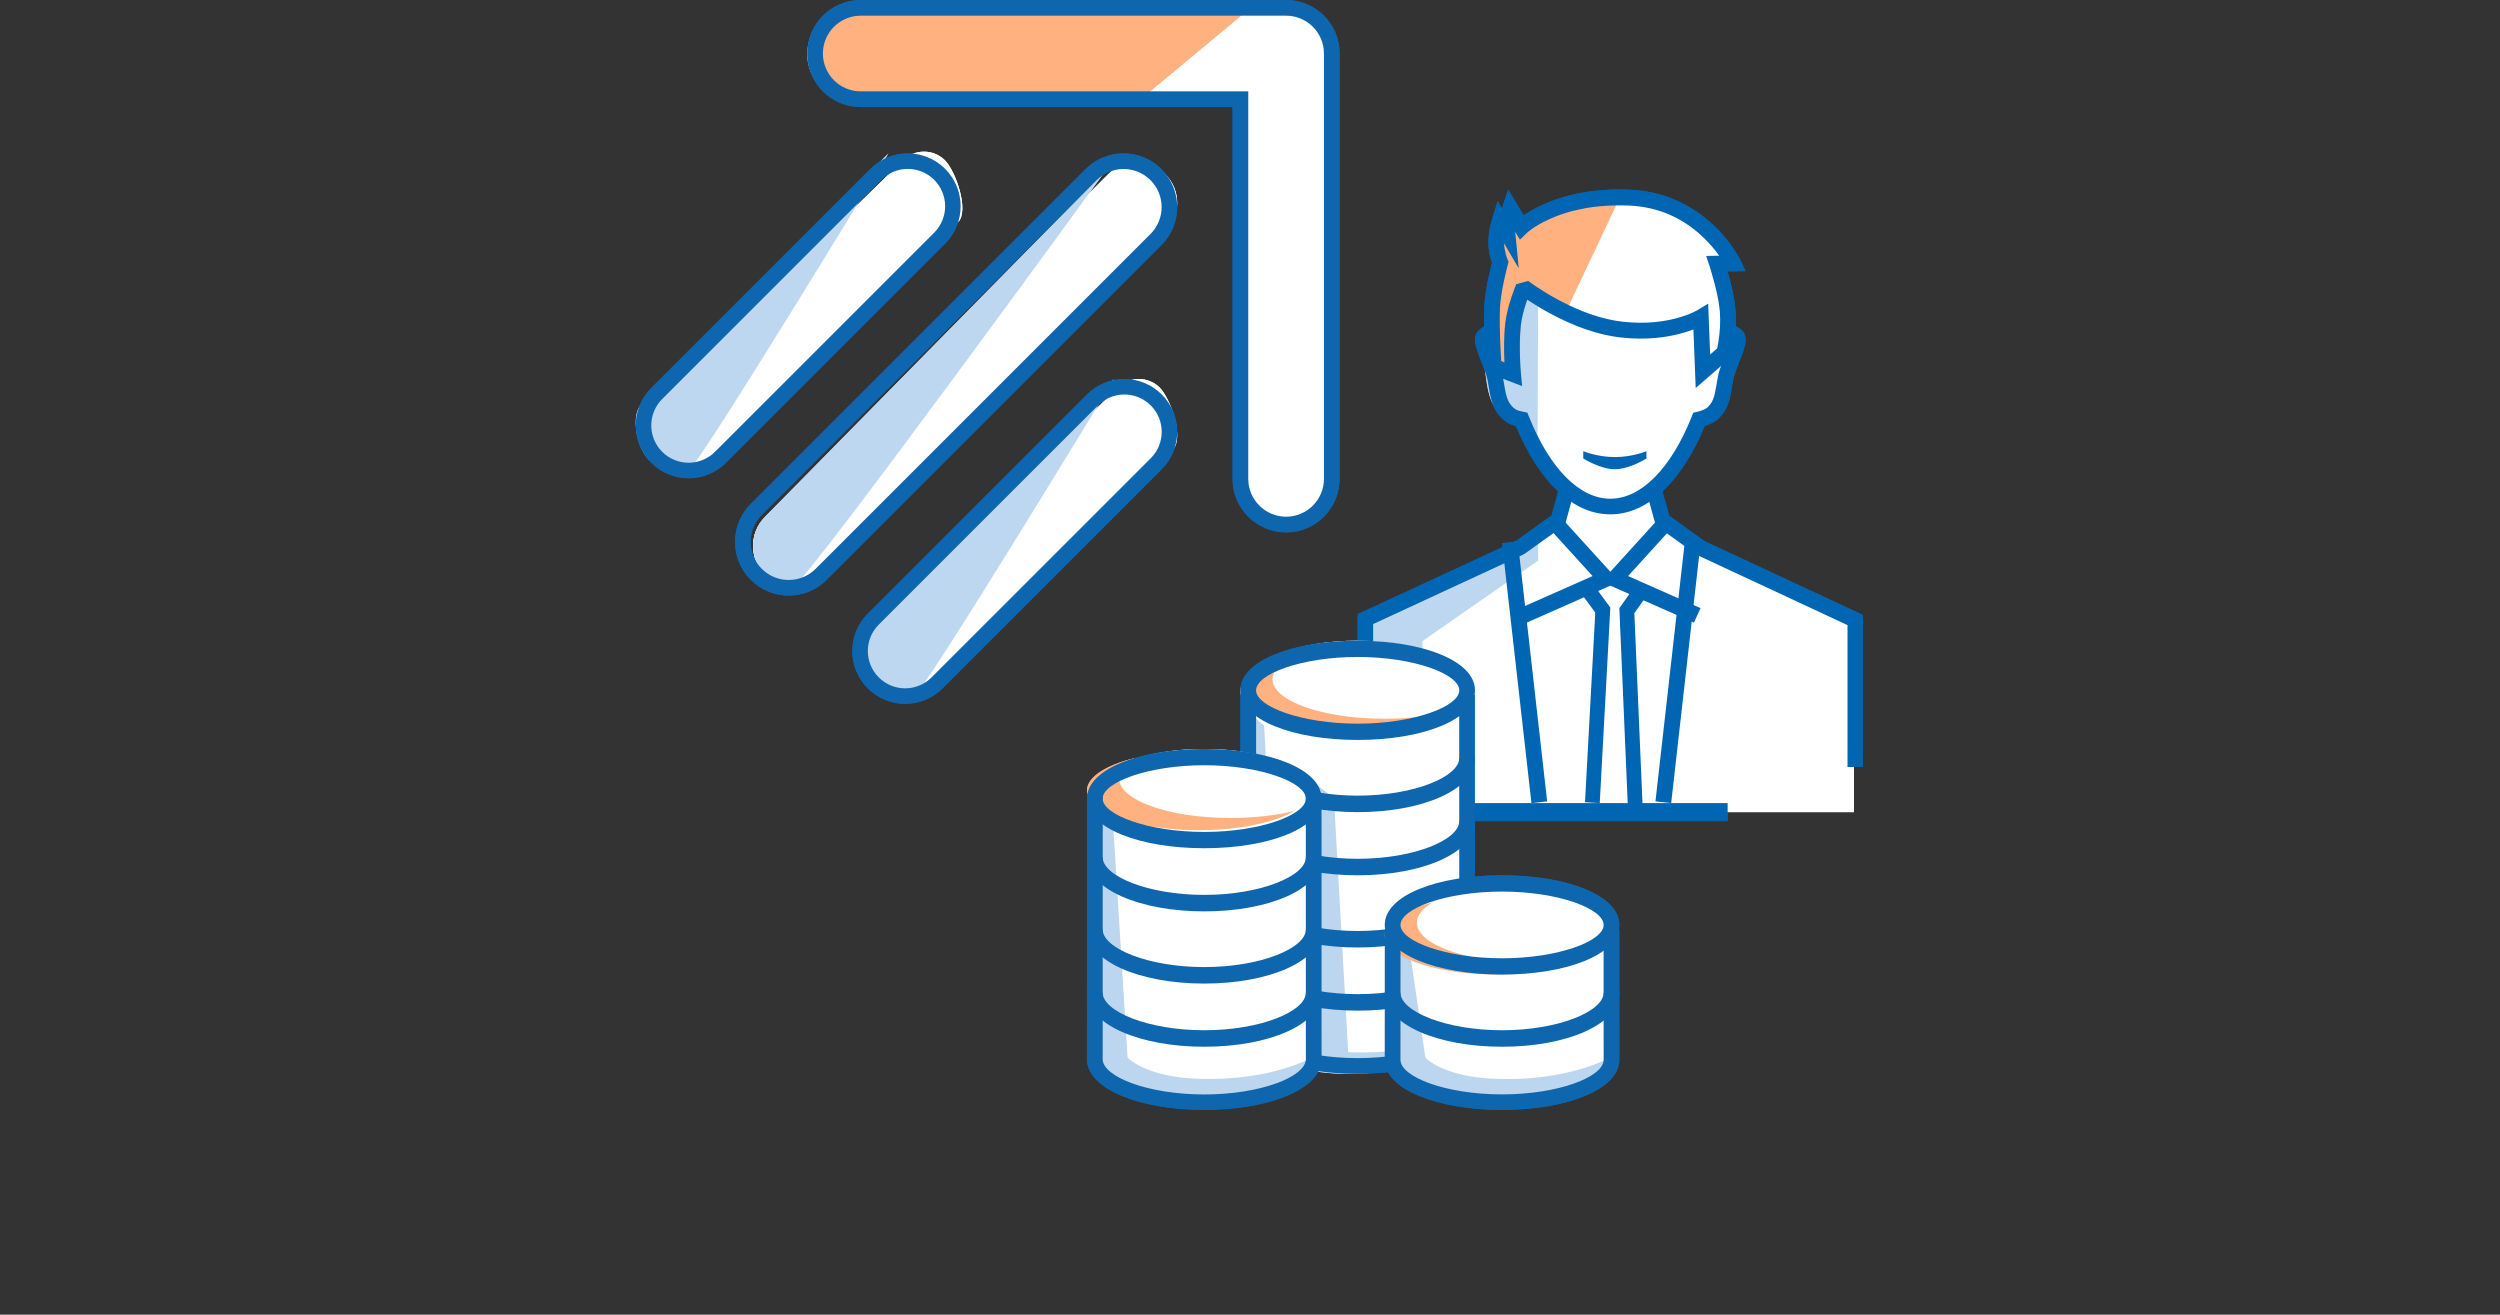 <?xml version="1.0" encoding="UTF-8"?>
<svg width="232px" height="122px" viewBox="0 0 232 122" version="1.1" xmlns="http://www.w3.org/2000/svg" xmlns:xlink="http://www.w3.org/1999/xlink">
    <rect x="0" y="0" width="232" height="122" fill="#333333" stroke="none"/>
    <!-- Generator: Sketch 63.1 (92452) - https://sketch.com -->
    <title>sammelueberweisung-fag-icon.svg</title>
    <desc>Created with Sketch.</desc>
<g id="Illustrations" stroke="none" stroke-width="1" fill="none" fill-rule="evenodd">
        <g transform="translate(-177, -5397)">
            <g id="Illustrationen/Auftraege/Sammelueberweisung" transform="translate(177, 5397)">
                <g id="Group-29" transform="translate(59, 0)">
                    <path d="M60.26,48.569 C57.93,48.569 56.041,46.68 56.041,44.349 L56.041,9.277 L20.967,9.277 C18.637,9.277 16.748,7.387 16.748,5.057 C16.748,2.727 18.637,0.837 20.967,0.837 L60.26,0.837 C62.59,0.837 64.48,2.727 64.48,5.057 L64.48,44.349 C64.48,46.68 62.59,48.569 60.26,48.569" id="Fill-4" fill="#FFFFFF"></path>
                    <path d="M14.642,54.431 C13.681,54.431 12.72,54.064 11.986,53.331 C10.519,51.864 10.519,49.486 11.986,48.019 L43.832,16.173 C45.299,14.707 47.676,14.706 49.144,16.173 C50.611,17.64 50.611,20.018 49.144,21.485 L17.298,53.331 C16.565,54.064 15.604,54.431 14.642,54.431" id="Fill-6" fill="#FFFFFF"></path>
                    <path d="M43.545,15.911 L11.977,47.975 C10.523,49.452 10.523,51.846 11.977,53.323 C12.704,54.062 13.656,54.431 14.61,54.431 C15.563,54.431 43.545,15.911 43.545,15.911" id="Fill-8" fill="#BED7F0"></path>
                    <path d="M3.573,42.888 C2.877,42.888 2.326,41.609 1.796,41.091 C0.735,40.055 0.735,38.376 1.796,37.34 L24.825,14.85 C25.886,13.814 27.605,13.814 28.666,14.85 C29.727,15.886 30.964,19.593 29.904,20.628 L6.875,43.118 C6.344,43.636 4.878,43.232 4.183,43.232 L3.573,42.888 Z" id="Fill-6" fill="#FFFFFF"></path>
                    <path d="M0.535,37.499 C-0.52,38.57 0.137,41.549 1.192,42.621 C1.72,43.157 4.269,43.545 4.961,43.545 C5.653,43.545 23.447,14.236 23.447,14.236 L0.535,37.499 Z" id="Fill-8" fill="#BED7F0"></path>
                    <path d="M23.508,63.986 C22.812,63.986 22.261,62.707 21.731,62.189 C20.67,61.153 20.67,59.473 21.731,58.437 L44.759,35.947 C45.821,34.912 47.54,34.912 48.601,35.947 C49.662,36.983 50.899,40.69 49.839,41.726 L26.81,64.216 C26.279,64.734 24.813,64.329 24.118,64.329 L23.508,63.986 Z" id="Fill-6" fill="#FFFFFF"></path>
                    <path d="M21.47,58.434 C20.415,59.505 21.072,62.484 22.127,63.556 C22.655,64.092 25.204,64.48 25.896,64.48 C26.588,64.48 44.382,35.171 44.382,35.171 L21.47,58.434 Z" id="Fill-8" fill="#BED7F0"></path>
                    <path d="M20.184,9.211 L46.864,9.211 L56.943,0.837 L20.184,0.837 C17.824,0.837 15.911,2.712 15.911,5.024 C15.911,7.337 17.824,9.211 20.184,9.211" id="Fill-10" fill="#FFB27F"></path>
                    <path d="M20.877,9.934 C18.134,9.934 15.911,7.711 15.911,4.967 C15.911,2.224 18.134,0 20.877,0 L60.35,0 C63.093,0 65.317,2.224 65.317,4.967 L65.317,44.439 C65.317,47.183 63.093,49.407 60.35,49.407 C57.608,49.407 55.384,47.183 55.384,44.439 L55.384,9.934 L20.877,9.934 Z M60.35,47.95 C62.29,47.95 63.862,46.378 63.862,44.439 L63.862,4.967 C63.862,3.029 62.29,1.457 60.35,1.457 L20.877,1.457 C18.937,1.457 17.365,3.029 17.365,4.967 C17.365,6.906 18.937,8.478 20.877,8.478 L56.839,8.478 L56.839,44.439 C56.839,46.378 58.411,47.95 60.35,47.95 Z" id="Stroke-12" fill="#0E66AF" fill-rule="nonzero"></path>
                    <path d="M14.192,55.268 C12.88,55.268 11.617,54.756 10.671,53.81 C8.725,51.865 8.725,48.711 10.67,46.766 L41.743,15.694 C43.688,13.75 46.84,13.75 48.785,15.694 C50.73,17.639 50.73,20.793 48.785,22.738 L17.712,53.81 C16.766,54.756 15.503,55.268 14.192,55.268 Z M14.192,53.821 C15.124,53.821 16.019,53.458 16.691,52.786 L47.764,21.714 C49.144,20.334 49.144,18.098 47.764,16.718 C46.383,15.338 44.145,15.338 42.764,16.718 L11.692,47.79 C10.312,49.17 10.312,51.406 11.691,52.786 C12.364,53.458 13.259,53.821 14.192,53.821 Z" id="Stroke-14" fill="#0E66AF" fill-rule="nonzero"></path>
                    <path d="M4.902,44.382 C3.612,44.382 2.368,43.878 1.436,42.946 C-0.479,41.031 -0.479,37.925 1.436,36.01 L21.778,15.671 C23.693,13.757 26.795,13.757 28.71,15.671 C30.625,17.587 30.625,20.692 28.71,22.607 L8.368,42.946 C7.437,43.878 6.193,44.382 4.902,44.382 Z M4.902,42.942 C5.816,42.942 6.693,42.586 7.353,41.927 L27.694,21.588 C29.046,20.236 29.046,18.043 27.694,16.69 C26.341,15.338 24.147,15.338 22.794,16.69 L2.452,37.029 C1.1,38.382 1.1,40.574 2.452,41.927 C3.112,42.586 3.989,42.942 4.902,42.942 Z" id="Stroke-14" fill="#0E66AF" fill-rule="nonzero"></path>
                    <path d="M25,65.317 C23.709,65.317 22.466,64.813 21.534,63.881 C19.619,61.966 19.619,58.86 21.534,56.945 L41.875,36.606 C43.79,34.692 46.893,34.692 48.808,36.606 C50.723,38.522 50.723,41.627 48.808,43.542 L28.466,63.881 C27.534,64.813 26.291,65.317 25,65.317 Z M25,63.877 C25.914,63.877 26.791,63.521 27.45,62.862 L47.792,42.523 C49.144,41.171 49.144,38.978 47.792,37.625 C46.438,36.273 44.245,36.273 42.891,37.625 L22.55,57.964 C21.197,59.317 21.197,61.509 22.55,62.862 C23.209,63.521 24.086,63.877 25,63.877 Z" id="Stroke-14" fill="#0E66AF" fill-rule="nonzero"></path>
                    <path d="M98.505,50.91 L95.067,48.391 L94.338,45.038 C95.894,43.656 97.263,41.551 98.341,38.921 C98.341,38.921 99.26,38.73 99.695,38.293 C100.589,37.393 100.568,36.422 100.833,35.123 C101.134,33.651 102.487,31.761 101.641,31.152 C101.342,30.937 101.021,31.005 100.777,31.126 C100.867,30.452 100.934,29.575 100.863,28.658 C100.726,26.883 99.88,24.377 99.88,24.377 L101.365,24.351 C101.365,24.351 98.561,18.694 91.768,18.439 C84.974,18.183 81.904,21.09 81.904,21.09 L80.864,19.405 C80.864,19.405 80.564,20.293 80.553,20.744 C80.546,21.026 80.61,21.672 80.61,21.672 L79.906,20.499 C79.906,20.499 79.561,21.57 79.572,22.479 C79.583,23.407 79.946,24.262 79.946,24.262 C79.946,24.262 79.261,26.719 79.194,28.377 C79.161,29.206 79.177,30.187 79.208,31.079 C78.981,30.992 78.708,30.967 78.451,31.152 C77.605,31.761 78.958,33.651 79.259,35.123 C79.525,36.422 79.503,37.393 80.397,38.293 C80.896,38.795 81.578,38.887 81.75,38.921 C82.87,41.652 84.301,43.823 85.932,45.2 L85.238,48.391 L81.8,50.91 L67.829,57.53 L67.829,75.366 L113.049,75.366 L113.049,57.53 L98.505,50.91 Z" id="Fill-16" fill="#FFFFFF"></path>
                    <path d="M90.814,19.418 L86.384,28.788 C86.384,28.788 84.339,27.744 83.76,27.37 C83.181,26.996 82.491,26.514 82.491,26.514 C82.491,26.514 81.563,28.931 81.501,30.207 C81.44,31.484 81.541,34.333 81.541,34.333 L79.77,33.663 C79.77,33.663 79.425,29.535 79.604,28.242 C79.783,26.95 80.368,24.272 80.368,24.272 C80.368,24.272 79.755,22.573 79.929,21.999 C80.104,21.424 80.286,20.38 80.286,20.38 L81.028,21.678 C81.028,21.678 80.963,20.534 81.076,20.117 C81.189,19.7 81.28,19.407 81.28,19.407 L82.312,21.095 C82.312,21.095 83.962,19.464 86.659,18.989 C89.356,18.513 91.276,18.423 91.276,18.423 L90.814,19.418 Z" id="Fill-18" fill="#FFB27F"></path>
                    <path d="M83.684,41.234 C83.684,41.149 83.74,28.104 83.74,28.104 L81.864,26.797 C81.864,26.797 80.814,29.475 80.877,30.514 C80.94,31.553 80.985,34.548 80.985,34.548 L78.715,33.635 C78.715,33.635 78.984,35.783 79.105,36.257 C79.226,36.73 79.568,38.057 80.259,38.239 C80.95,38.421 81.411,38.666 81.411,38.666 C81.411,38.666 82.293,40.531 82.539,40.95 C82.785,41.368 83.684,42.707 83.684,42.707 L83.684,41.234 Z" id="Fill-20" fill="#BED7F0"></path>
                    <polygon id="Fill-22" fill="#BED7F0" points="83.74 52.028 73 59.496 73 64.363 67.829 64.48 67.829 57.464 81.537 51.001 83.74 49.407"></polygon>
                    <path d="M82.373,51.456 L82.49,51.388 L86.229,48.71 L87.089,45.602 L85.704,45.22 L84.979,47.838 L81.708,50.182 L66.992,56.995 L66.992,75.366 L68.429,75.366 L68.429,57.912 L82.373,51.456 Z M81.652,50.221 L81.769,50.153 L81.708,50.182 L81.652,50.221 Z" id="Stroke-24" fill="#0066B3" fill-rule="nonzero"></path>
                    <polygon id="Stroke-26" fill="#0066B3" fill-rule="nonzero" points="80.39 50.404 83.118 74.528 84.577 74.369 81.85 50.244"></polygon>
                    <polygon id="Stroke-28" fill="#0066B3" fill-rule="nonzero" points="82.065 56.436 82.681 57.78 91.276 53.977 85.597 47.732 84.479 48.714 88.793 53.459"></polygon>
                    <polygon id="Stroke-30" fill="#0066B3" fill-rule="nonzero" points="88.088 74.444 89.456 74.528 90.439 56.386 89.008 54.431 87.927 55.327 89.041 56.85"></polygon>
                    <path d="M99.106,50.183 L99.222,50.251 L99.167,50.212 L99.106,50.183 Z M95.897,47.853 L95.173,45.22 L93.789,45.613 L94.65,48.746 L98.391,51.444 L98.507,51.512 L112.449,58.012 L112.449,71.179 L113.886,71.179 L113.886,57.073 L99.167,50.212 L95.897,47.853 Z" id="Stroke-32" fill="#0066B3" fill-rule="nonzero"></path>
                    <polygon id="Stroke-34" fill="#0066B3" fill-rule="nonzero" points="97.353 50.244 94.626 74.369 96.086 74.528 98.813 50.404"></polygon>
                    <polygon id="Stroke-36" fill="#0066B3" fill-rule="nonzero" points="96.399 48.714 95.281 47.732 89.602 53.977 98.197 57.78 98.813 56.436 92.085 53.459"></polygon>
                    <polygon id="Stroke-38" fill="#0066B3" fill-rule="nonzero" points="93.789 55.322 92.699 54.431 91.276 56.437 92.087 75.366 93.456 75.298 92.668 56.903"></polygon>
                    <path d="M99.49,37.779 C99.424,37.847 99.303,37.926 99.143,38.001 C98.909,38.11 98.663,38.183 98.517,38.214 L98.139,38.295 L97.995,38.654 C96.059,43.5 93.287,46.282 90.439,46.282 C87.591,46.282 84.82,43.5 82.883,38.654 L82.737,38.289 L82.352,38.212 C81.969,38.136 81.863,38.106 81.649,37.982 C81.551,37.924 81.464,37.857 81.388,37.78 C80.94,37.316 80.787,36.9 80.61,35.836 C80.622,35.905 80.555,35.5 80.537,35.395 C80.507,35.22 80.479,35.067 80.449,34.916 C80.374,34.539 80.249,34.148 80.053,33.64 C80.01,33.528 79.966,33.415 79.903,33.259 C79.42,32.049 79.333,31.626 79.368,31.6 C79.374,31.596 79.363,31.597 79.392,31.606 L79.794,30.213 C79.355,30.086 78.9,30.143 78.507,30.434 C77.6,31.104 77.725,31.713 78.558,33.798 C78.618,33.948 78.66,34.056 78.701,34.161 C78.869,34.598 78.973,34.921 79.028,35.199 C79.055,35.336 79.081,35.476 79.109,35.639 C79.126,35.741 79.193,36.144 79.181,36.073 C79.402,37.405 79.641,38.059 80.348,38.788 C80.518,38.965 80.711,39.113 80.921,39.235 C81.156,39.372 81.401,39.47 81.655,39.541 C81.664,39.544 81.674,39.547 81.683,39.549 C83.814,44.67 86.943,47.732 90.439,47.732 C93.94,47.732 97.073,44.662 99.203,39.53 C99.375,39.475 99.564,39.404 99.756,39.315 C100.062,39.171 100.324,39.001 100.53,38.788 C101.236,38.059 101.476,37.405 101.697,36.073 C101.686,36.141 101.752,35.74 101.769,35.639 C101.797,35.476 101.822,35.336 101.85,35.199 C101.905,34.921 102.009,34.598 102.177,34.161 C102.218,34.056 102.26,33.949 102.32,33.798 C103.154,31.713 103.278,31.104 102.371,30.434 C101.865,30.06 101.292,30.077 100.77,30.336 L101.414,31.635 C101.494,31.595 101.503,31.595 101.51,31.6 C101.545,31.626 101.458,32.049 100.975,33.26 C100.912,33.415 100.868,33.528 100.825,33.64 C100.629,34.148 100.504,34.539 100.429,34.916 C100.398,35.067 100.371,35.22 100.341,35.395 C100.323,35.502 100.255,35.913 100.268,35.835 C100.091,36.9 99.939,37.316 99.49,37.779 Z" id="Stroke-40" fill="#0066B3" fill-rule="nonzero"></path>
                    <path d="M82.728,27.806 C82.702,27.88 82.676,27.956 82.651,28.034 C82.389,28.822 82.202,29.575 82.134,30.214 C82.105,30.486 82.083,30.776 82.067,31.082 C82.022,31.997 82.038,32.984 82.092,33.935 C82.112,34.269 82.131,34.517 82.143,34.652 L82.252,35.829 L78.921,34.551 L78.886,34.083 C78.881,34.008 78.872,33.871 78.86,33.681 C78.84,33.366 78.82,33.019 78.801,32.65 C78.761,31.859 78.733,31.078 78.721,30.345 C78.711,29.685 78.714,29.089 78.735,28.57 C78.751,28.144 78.804,27.66 78.886,27.126 C78.95,26.707 79.032,26.266 79.126,25.813 C79.212,25.404 79.303,25.007 79.395,24.637 C79.418,24.544 79.439,24.461 79.457,24.389 C79.417,24.271 79.373,24.129 79.329,23.968 C79.201,23.491 79.121,23.002 79.115,22.519 C79.114,22.377 79.119,22.23 79.13,22.079 C79.157,21.718 79.217,21.34 79.301,20.959 C79.369,20.647 79.438,20.397 79.487,20.243 L79.981,18.673 L80.379,19.353 C80.409,19.255 80.435,19.17 80.457,19.104 L80.956,17.597 L82.396,19.983 C82.827,19.685 83.394,19.355 84.101,19.029 C86.271,18.029 88.96,17.479 92.182,17.603 C95.307,17.723 97.891,18.925 99.953,20.845 C100.714,21.553 101.349,22.311 101.866,23.071 C102.181,23.532 102.388,23.898 102.496,24.12 L103,25.16 L101.323,25.189 C101.402,25.467 101.479,25.754 101.554,26.046 C101.675,26.524 101.781,26.989 101.865,27.432 C101.962,27.943 102.03,28.412 102.061,28.834 C102.14,29.879 102.071,30.945 101.909,31.961 C101.839,32.397 101.769,32.726 101.719,32.918 L101.662,33.141 L98.361,36.008 L98.148,30.573 C97.978,30.638 97.792,30.704 97.59,30.769 C95.834,31.338 93.762,31.582 91.421,31.32 C89.261,31.079 87.029,30.264 84.838,29.079 C84.076,28.667 83.373,28.238 82.745,27.817 C82.739,27.813 82.734,27.81 82.728,27.806 Z M80.608,31.008 C80.624,30.676 80.648,30.358 80.681,30.056 C80.762,29.294 80.972,28.445 81.265,27.565 C81.366,27.261 81.47,26.973 81.572,26.712 C81.634,26.553 81.681,26.439 81.711,26.369 L82.825,26.075 C82.852,26.097 82.916,26.144 83.008,26.211 C83.165,26.324 83.347,26.451 83.554,26.59 C84.146,26.986 84.81,27.392 85.529,27.781 C87.569,28.884 89.635,29.638 91.581,29.855 C93.71,30.093 95.576,29.874 97.143,29.366 C97.532,29.24 97.868,29.106 98.152,28.973 C98.314,28.897 98.418,28.842 98.461,28.816 L99.517,28.179 L99.702,32.898 L100.355,32.331 C100.388,32.176 100.427,31.972 100.466,31.727 C100.611,30.816 100.673,29.862 100.604,28.946 C100.577,28.586 100.517,28.17 100.43,27.71 C100.352,27.299 100.253,26.863 100.138,26.412 C100.03,25.989 99.915,25.575 99.799,25.19 C99.73,24.96 99.677,24.792 99.647,24.702 L99.333,23.75 L100.539,23.729 C100.104,23.115 99.579,22.502 98.962,21.928 C97.142,20.233 94.88,19.181 92.126,19.075 C89.135,18.96 86.673,19.464 84.709,20.37 C84.097,20.652 83.582,20.952 83.162,21.249 C82.92,21.421 82.769,21.548 82.706,21.608 L82.049,22.245 L81.614,21.522 C81.616,21.555 81.619,21.583 81.621,21.606 L81.94,24.908 L80.579,22.587 C80.591,22.907 80.649,23.245 80.74,23.58 C80.801,23.809 80.862,23.98 80.898,24.066 L80.995,24.301 L80.928,24.546 C80.906,24.628 80.865,24.783 80.813,24.994 C80.726,25.347 80.638,25.727 80.557,26.117 C80.467,26.546 80.39,26.961 80.33,27.352 C80.256,27.835 80.209,28.265 80.195,28.628 C80.176,29.117 80.172,29.687 80.182,30.322 C80.194,31.035 80.221,31.8 80.261,32.575 C80.277,32.907 80.295,33.221 80.313,33.508 L80.613,33.623 C80.573,32.748 80.565,31.855 80.608,31.008 Z" id="Stroke-42" fill="#0066B3" fill-rule="nonzero"></path>
                    <path d="M93.789,41.871 C93.789,41.871 92.511,42.415 90.862,42.415 C89.212,42.415 87.927,41.87 87.927,41.87 L87.927,42.547 C87.927,42.547 89.496,43.545 90.862,43.545 C92.227,43.545 93.789,42.548 93.789,42.548 L93.789,41.871 Z" id="Fill-44" fill="#0066B3"></path>
                    <polygon id="Stroke-46" fill="#0066B3" fill-rule="nonzero" points="67.829 76.203 101.325 76.203 101.325 74.528 67.829 74.528"></polygon>
                    <path d="M77.041,69.763 L77.037,69.763 L77.036,63.553 C77.036,63.541 77.041,63.529 77.041,63.516 C77.041,61.273 72.542,59.455 66.992,59.455 C61.442,59.455 56.943,61.273 56.943,63.516 C56.943,63.529 56.947,63.541 56.948,63.553 L56.947,69.763 L56.943,69.763 C56.943,69.773 56.947,69.783 56.947,69.793 L56.946,76.011 L56.943,76.011 C56.943,76.018 56.946,76.026 56.946,76.033 L56.945,82.258 L56.943,82.258 C56.943,82.263 56.945,82.268 56.945,82.273 L56.944,88.505 L56.943,88.505 C56.943,88.507 56.944,88.51 56.944,88.513 L56.943,94.752 C56.943,96.995 61.442,98.813 66.992,98.813 C72.542,98.813 77.041,96.995 77.041,94.752 L77.04,88.513 C77.04,88.51 77.041,88.507 77.041,88.505 L77.04,88.505 L77.039,82.272 C77.039,82.268 77.041,82.263 77.041,82.258 L77.039,82.258 L77.038,76.033 C77.038,76.026 77.041,76.018 77.041,76.011 L77.038,76.011 L77.037,69.793 C77.037,69.783 77.041,69.773 77.041,69.763" id="Fill-48" fill="#FFFFFF"></path>
                    <path d="M56.943,66.154 L58.309,67.347 L59.877,95.722 C59.877,95.722 61.51,97.553 66.76,97.663 C73.419,97.802 77.041,95.698 77.041,95.698 C77.041,95.698 74.91,99.65 66.061,99.65 C58.796,99.65 56.943,96.112 56.943,96.112 L56.943,66.154 Z" id="Fill-50" fill="#BDD6EF"></path>
                    <polygon id="Fill-52" fill="#BDD6EF" points="63.23 72.854 64.789 74.068 66.154 98.416 62.805 98.813"></polygon>
                    <path d="M69.452,66.697 C63.728,66.697 59.087,65.05 59.087,63.019 C59.087,62.328 59.624,61.682 60.557,61.13 C57.867,61.795 56.106,62.899 56.106,64.151 C56.106,66.182 60.746,67.829 66.471,67.829 C70.249,67.829 73.554,67.112 75.366,66.039 C73.688,66.454 71.651,66.697 69.452,66.697" id="Fill-54" fill="#FFB27F"></path>
                    <path d="M76.42,88.764 C76.42,90.502 72.232,92.257 66.992,92.257 C61.752,92.257 57.564,90.502 57.564,88.764 L56.106,88.764 C56.106,91.731 61.012,93.789 66.992,93.789 C72.971,93.789 77.878,91.731 77.878,88.764 L76.42,88.764 Z" id="Stroke-56" fill="#0E66AF" fill-rule="nonzero"></path>
                    <path d="M76.42,82.902 C76.42,84.64 72.232,86.396 66.992,86.396 C61.752,86.396 57.564,84.64 57.564,82.902 L56.106,82.902 C56.106,85.869 61.012,87.927 66.992,87.927 C72.971,87.927 77.878,85.869 77.878,82.902 L76.42,82.902 Z" id="Stroke-58" fill="#0E66AF" fill-rule="nonzero"></path>
                    <path d="M76.42,76.203 C76.42,77.94 72.232,79.696 66.992,79.696 C61.752,79.696 57.564,77.94 57.564,76.203 L56.106,76.203 C56.106,79.17 61.013,81.228 66.992,81.228 C72.971,81.228 77.878,79.17 77.878,76.203 L76.42,76.203 Z" id="Stroke-60" fill="#0E66AF" fill-rule="nonzero"></path>
                    <path d="M76.42,70.341 C76.42,72.079 72.231,73.835 66.992,73.835 C61.752,73.835 57.564,72.079 57.564,70.341 L56.106,70.341 C56.106,73.308 61.013,75.366 66.992,75.366 C72.971,75.366 77.878,73.308 77.878,70.341 L76.42,70.341 Z" id="Stroke-62" fill="#0E66AF" fill-rule="nonzero"></path>
                    <path d="M77.878,64.061 C77.878,66.812 72.984,68.667 66.992,68.667 C60.999,68.667 56.106,66.811 56.106,64.061 C56.106,61.311 61,59.455 66.992,59.455 C72.984,59.455 77.878,61.311 77.878,64.061 Z M76.42,64.061 C76.42,62.558 72.218,60.966 66.992,60.966 C61.765,60.966 57.564,62.558 57.564,64.061 C57.564,65.564 61.765,67.156 66.992,67.156 C72.219,67.156 76.42,65.564 76.42,64.061 Z" id="Stroke-64" fill="#0E66AF" fill-rule="nonzero"></path>
                    <path d="M76.415,64.48 L76.42,94.96 C76.42,96.558 72.229,98.194 66.992,98.194 C61.756,98.194 57.564,96.558 57.564,94.96 L57.569,64.48 L56.11,64.48 L56.106,94.959 C56.106,97.737 61.01,99.65 66.992,99.65 C72.974,99.65 77.878,97.737 77.878,94.96 L77.873,64.48 L76.415,64.48 Z" id="Stroke-66" fill="#0E66AF" fill-rule="nonzero"></path>
                    <path d="M62.805,79.671 L62.801,79.671 L62.8,73.546 C62.801,73.534 62.805,73.522 62.805,73.509 C62.805,71.298 58.306,69.504 52.756,69.504 C47.206,69.504 42.707,71.298 42.707,73.509 C42.707,73.522 42.712,73.534 42.712,73.546 L42.711,79.671 L42.707,79.671 C42.707,79.681 42.711,79.69 42.711,79.699 L42.71,85.834 L42.707,85.834 C42.707,85.84 42.71,85.846 42.71,85.852 L42.708,91.995 L42.707,91.995 C42.707,91.998 42.708,92.002 42.708,92.005 L42.707,98.157 C42.707,100.369 47.206,102.163 52.756,102.163 C58.306,102.163 62.805,100.369 62.805,98.157 L62.804,92.005 C62.804,92.002 62.805,91.998 62.805,91.995 L62.804,91.995 L62.803,85.852 C62.803,85.845 62.805,85.839 62.805,85.834 L62.803,85.834 L62.801,79.699 C62.802,79.69 62.805,79.681 62.805,79.671" id="Fill-68" fill="#FFFFFF"></path>
                    <path d="M42.884,74.528 L44.25,75.752 L45.642,98.133 C45.642,98.133 47.274,100.011 52.524,100.123 C59.183,100.266 62.805,98.107 62.805,98.107 C62.805,98.107 60.674,102.163 51.825,102.163 C44.56,102.163 42.707,98.533 42.707,98.533 L42.884,74.528 Z" id="Fill-70" fill="#BDD6EF"></path>
                    <path d="M55.216,75.909 C49.492,75.909 44.851,74.262 44.851,72.23 C44.851,71.54 45.388,70.894 46.321,70.341 C43.632,71.006 41.87,72.111 41.87,73.362 C41.87,75.394 46.51,77.041 52.235,77.041 C56.013,77.041 59.319,76.323 61.13,75.25 C59.453,75.665 57.415,75.909 55.216,75.909" id="Fill-72" fill="#FFB27F"></path>
                    <path d="M62.184,92.114 C62.184,93.851 57.996,95.607 52.756,95.607 C47.516,95.607 43.328,93.851 43.328,92.114 L41.87,92.114 C41.87,95.081 46.777,97.138 52.756,97.138 C58.736,97.138 63.642,95.081 63.642,92.114 L62.184,92.114 Z" id="Stroke-74" fill="#0E66AF" fill-rule="nonzero"></path>
                    <path d="M62.184,86.252 C62.184,87.989 57.996,89.745 52.756,89.745 C47.516,89.745 43.328,87.989 43.328,86.252 L41.87,86.252 C41.87,89.219 46.777,91.276 52.756,91.276 C58.735,91.276 63.642,89.219 63.642,86.252 L62.184,86.252 Z" id="Stroke-76" fill="#0E66AF" fill-rule="nonzero"></path>
                    <path d="M62.184,79.553 C62.184,81.29 57.996,83.046 52.756,83.046 C47.516,83.046 43.328,81.29 43.328,79.553 L41.87,79.553 C41.87,82.52 46.777,84.577 52.756,84.577 C58.736,84.577 63.642,82.52 63.642,79.553 L62.184,79.553 Z" id="Stroke-78" fill="#0E66AF" fill-rule="nonzero"></path>
                    <path d="M63.642,74.11 C63.642,76.86 58.749,78.715 52.756,78.715 C46.764,78.715 41.87,76.86 41.87,74.11 C41.87,71.359 46.764,69.504 52.756,69.504 C58.748,69.504 63.642,71.36 63.642,74.11 Z M62.184,74.11 C62.184,72.607 57.983,71.014 52.756,71.014 C47.53,71.014 43.328,72.607 43.328,74.11 C43.328,75.613 47.529,77.205 52.756,77.205 C57.983,77.205 62.184,75.613 62.184,74.11 Z" id="Stroke-80" fill="#0E66AF" fill-rule="nonzero"></path>
                    <path d="M62.179,73.691 L62.184,98.286 C62.184,99.918 57.996,101.566 52.756,101.566 C47.516,101.566 43.328,99.918 43.328,98.286 L43.333,73.691 L41.875,73.691 L41.87,98.286 C41.87,101.069 46.777,103 52.756,103 C58.735,103 63.642,101.069 63.642,98.286 L63.638,73.691 L62.179,73.691 Z" id="Stroke-82" fill="#0E66AF" fill-rule="nonzero"></path>
                    <path d="M90.437,92.114 L90.434,86.06 C90.435,86.048 90.439,86.036 90.439,86.024 C90.439,83.837 85.94,82.065 80.39,82.065 C74.84,82.065 70.341,83.837 70.341,86.024 C70.341,86.036 70.346,86.048 70.346,86.06 L70.344,92.114 L70.341,92.114 C70.341,92.12 70.344,92.126 70.344,92.132 L70.341,98.204 C70.341,100.39 74.84,102.163 80.39,102.163 C85.94,102.163 90.439,100.39 90.439,98.204 L90.437,92.132 C90.437,92.126 90.439,92.12 90.439,92.114 L90.437,92.114 Z" id="Fill-84" fill="#FFFFFF"></path>
                    <path d="M70.472,87.089 L71.838,88.31 L73.276,98.144 C73.276,98.144 74.909,100.017 80.158,100.129 C86.818,100.271 90.439,98.119 90.439,98.119 C90.439,98.119 88.308,102.163 79.46,102.163 C72.195,102.163 70.341,98.543 70.341,98.543 L70.472,87.089 Z" id="Fill-86" fill="#BDD6EF"></path>
                    <path d="M82.85,89.307 C77.126,89.307 72.486,87.66 72.486,85.628 C72.486,84.938 73.023,84.292 73.956,83.74 C71.266,84.404 69.504,85.509 69.504,86.76 C69.504,88.792 74.145,90.439 79.869,90.439 C83.648,90.439 86.953,89.721 88.764,88.649 C87.087,89.064 85.05,89.307 82.85,89.307" id="Fill-88" fill="#FFB27F"></path>
                    <path d="M89.818,92.114 C89.818,93.851 85.63,95.607 80.39,95.607 C75.15,95.607 70.963,93.851 70.963,92.114 L69.504,92.114 C69.504,95.081 74.411,97.138 80.39,97.138 C86.37,97.138 91.276,95.081 91.276,92.114 L89.818,92.114 Z" id="Stroke-90" fill="#0E66AF" fill-rule="nonzero"></path>
                    <path d="M91.276,85.833 C91.276,88.584 86.382,90.439 80.39,90.439 C74.398,90.439 69.504,88.584 69.504,85.833 C69.504,83.083 74.398,81.228 80.39,81.228 C86.383,81.228 91.276,83.083 91.276,85.833 Z M89.818,85.833 C89.818,84.33 85.617,82.738 80.39,82.738 C75.163,82.738 70.963,84.33 70.963,85.833 C70.963,87.336 75.164,88.929 80.39,88.929 C85.617,88.929 89.818,87.336 89.818,85.833 Z" id="Stroke-92" fill="#0E66AF" fill-rule="nonzero"></path>
                    <path d="M89.813,86.253 L89.818,98.349 C89.818,99.938 85.627,101.559 80.39,101.559 C75.153,101.559 70.963,99.938 70.963,98.348 L70.967,86.253 L69.509,86.252 L69.504,98.348 C69.504,101.102 74.408,103 80.39,103 C86.372,103 91.276,101.102 91.276,98.348 L91.272,86.252 L89.813,86.253 Z" id="Stroke-94" fill="#0E66AF" fill-rule="nonzero"></path>
                </g>
            </g>
            <g id="Illustration-/-Sammelueberweisung" transform="translate(177, 5397)">
                <g id="Group-29" transform="translate(59, 0)">
                    <path d="M60.26,48.569 C57.93,48.569 56.041,46.68 56.041,44.349 L56.041,9.277 L20.967,9.277 C18.637,9.277 16.748,7.387 16.748,5.057 C16.748,2.727 18.637,0.837 20.967,0.837 L60.26,0.837 C62.59,0.837 64.48,2.727 64.48,5.057 L64.48,44.349 C64.48,46.68 62.59,48.569 60.26,48.569" id="Fill-4" fill="#FFFFFF"></path>
                    <path d="M14.642,54.431 C13.681,54.431 12.72,54.064 11.986,53.331 C10.519,51.864 10.519,49.486 11.986,48.019 L43.832,16.173 C45.299,14.707 47.676,14.706 49.144,16.173 C50.611,17.64 50.611,20.018 49.144,21.485 L17.298,53.331 C16.565,54.064 15.604,54.431 14.642,54.431" id="Fill-6" fill="#FFFFFF"></path>
                    <path d="M43.545,15.911 L11.977,47.975 C10.523,49.452 10.523,51.846 11.977,53.323 C12.704,54.062 13.656,54.431 14.61,54.431 C15.563,54.431 43.545,15.911 43.545,15.911" id="Fill-8" fill="#BED7F0"></path>
                    <path d="M3.573,42.888 C2.877,42.888 2.326,41.609 1.796,41.091 C0.735,40.055 0.735,38.376 1.796,37.34 L24.825,14.85 C25.886,13.814 27.605,13.814 28.666,14.85 C29.727,15.886 30.964,19.593 29.904,20.628 L6.875,43.118 C6.344,43.636 4.878,43.232 4.183,43.232 L3.573,42.888 Z" id="Fill-6" fill="#FFFFFF"></path>
                    <path d="M0.535,37.499 C-0.52,38.57 0.137,41.549 1.192,42.621 C1.72,43.157 4.269,43.545 4.961,43.545 C5.653,43.545 23.447,14.236 23.447,14.236 L0.535,37.499 Z" id="Fill-8" fill="#BED7F0"></path>
                    <path d="M23.508,63.986 C22.812,63.986 22.261,62.707 21.731,62.189 C20.67,61.153 20.67,59.473 21.731,58.437 L44.759,35.947 C45.821,34.912 47.54,34.912 48.601,35.947 C49.662,36.983 50.899,40.69 49.839,41.726 L26.81,64.216 C26.279,64.734 24.813,64.329 24.118,64.329 L23.508,63.986 Z" id="Fill-6" fill="#FFFFFF"></path>
                    <path d="M21.47,58.434 C20.415,59.505 21.072,62.484 22.127,63.556 C22.655,64.092 25.204,64.48 25.896,64.48 C26.588,64.48 44.382,35.171 44.382,35.171 L21.47,58.434 Z" id="Fill-8" fill="#BED7F0"></path>
                    <path d="M20.184,9.211 L46.864,9.211 L56.943,0.837 L20.184,0.837 C17.824,0.837 15.911,2.712 15.911,5.024 C15.911,7.337 17.824,9.211 20.184,9.211" id="Fill-10" fill="#FFB27F"></path>
                    <path d="M20.877,9.934 C18.134,9.934 15.911,7.711 15.911,4.967 C15.911,2.224 18.134,0 20.877,0 L60.35,0 C63.093,0 65.317,2.224 65.317,4.967 L65.317,44.439 C65.317,47.183 63.093,49.407 60.35,49.407 C57.608,49.407 55.384,47.183 55.384,44.439 L55.384,9.934 L20.877,9.934 Z M60.35,47.95 C62.29,47.95 63.862,46.378 63.862,44.439 L63.862,4.967 C63.862,3.029 62.29,1.457 60.35,1.457 L20.877,1.457 C18.937,1.457 17.365,3.029 17.365,4.967 C17.365,6.906 18.937,8.478 20.877,8.478 L56.839,8.478 L56.839,44.439 C56.839,46.378 58.411,47.95 60.35,47.95 Z" id="Stroke-12" fill="#0E66AF" fill-rule="nonzero"></path>
                    <path d="M14.192,55.268 C12.88,55.268 11.617,54.756 10.671,53.81 C8.725,51.865 8.725,48.711 10.67,46.766 L41.743,15.694 C43.688,13.75 46.84,13.75 48.785,15.694 C50.73,17.639 50.73,20.793 48.785,22.738 L17.712,53.81 C16.766,54.756 15.503,55.268 14.192,55.268 Z M14.192,53.821 C15.124,53.821 16.019,53.458 16.691,52.786 L47.764,21.714 C49.144,20.334 49.144,18.098 47.764,16.718 C46.383,15.338 44.145,15.338 42.764,16.718 L11.692,47.79 C10.312,49.17 10.312,51.406 11.691,52.786 C12.364,53.458 13.259,53.821 14.192,53.821 Z" id="Stroke-14" fill="#0E66AF" fill-rule="nonzero"></path>
                    <path d="M4.902,44.382 C3.612,44.382 2.368,43.878 1.436,42.946 C-0.479,41.031 -0.479,37.925 1.436,36.01 L21.778,15.671 C23.693,13.757 26.795,13.757 28.71,15.671 C30.625,17.587 30.625,20.692 28.71,22.607 L8.368,42.946 C7.437,43.878 6.193,44.382 4.902,44.382 Z M4.902,42.942 C5.816,42.942 6.693,42.586 7.353,41.927 L27.694,21.588 C29.046,20.236 29.046,18.043 27.694,16.69 C26.341,15.338 24.147,15.338 22.794,16.69 L2.452,37.029 C1.1,38.382 1.1,40.574 2.452,41.927 C3.112,42.586 3.989,42.942 4.902,42.942 Z" id="Stroke-14" fill="#0E66AF" fill-rule="nonzero"></path>
                    <path d="M25,65.317 C23.709,65.317 22.466,64.813 21.534,63.881 C19.619,61.966 19.619,58.86 21.534,56.945 L41.875,36.606 C43.79,34.692 46.893,34.692 48.808,36.606 C50.723,38.522 50.723,41.627 48.808,43.542 L28.466,63.881 C27.534,64.813 26.291,65.317 25,65.317 Z M25,63.877 C25.914,63.877 26.791,63.521 27.45,62.862 L47.792,42.523 C49.144,41.171 49.144,38.978 47.792,37.625 C46.438,36.273 44.245,36.273 42.891,37.625 L22.55,57.964 C21.197,59.317 21.197,61.509 22.55,62.862 C23.209,63.521 24.086,63.877 25,63.877 Z" id="Stroke-14" fill="#0E66AF" fill-rule="nonzero"></path>
                    <path d="M98.505,50.91 L95.067,48.391 L94.338,45.038 C95.894,43.656 97.263,41.551 98.341,38.921 C98.341,38.921 99.26,38.73 99.695,38.293 C100.589,37.393 100.568,36.422 100.833,35.123 C101.134,33.651 102.487,31.761 101.641,31.152 C101.342,30.937 101.021,31.005 100.777,31.126 C100.867,30.452 100.934,29.575 100.863,28.658 C100.726,26.883 99.88,24.377 99.88,24.377 L101.365,24.351 C101.365,24.351 98.561,18.694 91.768,18.439 C84.974,18.183 81.904,21.09 81.904,21.09 L80.864,19.405 C80.864,19.405 80.564,20.293 80.553,20.744 C80.546,21.026 80.61,21.672 80.61,21.672 L79.906,20.499 C79.906,20.499 79.561,21.57 79.572,22.479 C79.583,23.407 79.946,24.262 79.946,24.262 C79.946,24.262 79.261,26.719 79.194,28.377 C79.161,29.206 79.177,30.187 79.208,31.079 C78.981,30.992 78.708,30.967 78.451,31.152 C77.605,31.761 78.958,33.651 79.259,35.123 C79.525,36.422 79.503,37.393 80.397,38.293 C80.896,38.795 81.578,38.887 81.75,38.921 C82.87,41.652 84.301,43.823 85.932,45.2 L85.238,48.391 L81.8,50.91 L67.829,57.53 L67.829,75.366 L113.049,75.366 L113.049,57.53 L98.505,50.91 Z" id="Fill-16" fill="#FFFFFF"></path>
                    <path d="M90.814,19.418 L86.384,28.788 C86.384,28.788 84.339,27.744 83.76,27.37 C83.181,26.996 82.491,26.514 82.491,26.514 C82.491,26.514 81.563,28.931 81.501,30.207 C81.44,31.484 81.541,34.333 81.541,34.333 L79.77,33.663 C79.77,33.663 79.425,29.535 79.604,28.242 C79.783,26.95 80.368,24.272 80.368,24.272 C80.368,24.272 79.755,22.573 79.929,21.999 C80.104,21.424 80.286,20.38 80.286,20.38 L81.028,21.678 C81.028,21.678 80.963,20.534 81.076,20.117 C81.189,19.7 81.28,19.407 81.28,19.407 L82.312,21.095 C82.312,21.095 83.962,19.464 86.659,18.989 C89.356,18.513 91.276,18.423 91.276,18.423 L90.814,19.418 Z" id="Fill-18" fill="#FFB27F"></path>
                    <path d="M83.684,41.234 C83.684,41.149 83.74,28.104 83.74,28.104 L81.864,26.797 C81.864,26.797 80.814,29.475 80.877,30.514 C80.94,31.553 80.985,34.548 80.985,34.548 L78.715,33.635 C78.715,33.635 78.984,35.783 79.105,36.257 C79.226,36.73 79.568,38.057 80.259,38.239 C80.95,38.421 81.411,38.666 81.411,38.666 C81.411,38.666 82.293,40.531 82.539,40.95 C82.785,41.368 83.684,42.707 83.684,42.707 L83.684,41.234 Z" id="Fill-20" fill="#BED7F0"></path>
                    <polygon id="Fill-22" fill="#BED7F0" points="83.74 52.028 73 59.496 73 64.363 67.829 64.48 67.829 57.464 81.537 51.001 83.74 49.407"></polygon>
                    <path d="M82.373,51.456 L82.49,51.388 L86.229,48.71 L87.089,45.602 L85.704,45.22 L84.979,47.838 L81.708,50.182 L66.992,56.995 L66.992,75.366 L68.429,75.366 L68.429,57.912 L82.373,51.456 Z M81.652,50.221 L81.769,50.153 L81.708,50.182 L81.652,50.221 Z" id="Stroke-24" fill="#0066B3" fill-rule="nonzero"></path>
                    <polygon id="Stroke-26" fill="#0066B3" fill-rule="nonzero" points="80.39 50.404 83.118 74.528 84.577 74.369 81.85 50.244"></polygon>
                    <polygon id="Stroke-28" fill="#0066B3" fill-rule="nonzero" points="82.065 56.436 82.681 57.78 91.276 53.977 85.597 47.732 84.479 48.714 88.793 53.459"></polygon>
                    <polygon id="Stroke-30" fill="#0066B3" fill-rule="nonzero" points="88.088 74.444 89.456 74.528 90.439 56.386 89.008 54.431 87.927 55.327 89.041 56.85"></polygon>
                    <path d="M99.106,50.183 L99.222,50.251 L99.167,50.212 L99.106,50.183 Z M95.897,47.853 L95.173,45.22 L93.789,45.613 L94.65,48.746 L98.391,51.444 L98.507,51.512 L112.449,58.012 L112.449,71.179 L113.886,71.179 L113.886,57.073 L99.167,50.212 L95.897,47.853 Z" id="Stroke-32" fill="#0066B3" fill-rule="nonzero"></path>
                    <polygon id="Stroke-34" fill="#0066B3" fill-rule="nonzero" points="97.353 50.244 94.626 74.369 96.086 74.528 98.813 50.404"></polygon>
                    <polygon id="Stroke-36" fill="#0066B3" fill-rule="nonzero" points="96.399 48.714 95.281 47.732 89.602 53.977 98.197 57.78 98.813 56.436 92.085 53.459"></polygon>
                    <polygon id="Stroke-38" fill="#0066B3" fill-rule="nonzero" points="93.789 55.322 92.699 54.431 91.276 56.437 92.087 75.366 93.456 75.298 92.668 56.903"></polygon>
                    <path d="M99.49,37.779 C99.424,37.847 99.303,37.926 99.143,38.001 C98.909,38.11 98.663,38.183 98.517,38.214 L98.139,38.295 L97.995,38.654 C96.059,43.5 93.287,46.282 90.439,46.282 C87.591,46.282 84.82,43.5 82.883,38.654 L82.737,38.289 L82.352,38.212 C81.969,38.136 81.863,38.106 81.649,37.982 C81.551,37.924 81.464,37.857 81.388,37.78 C80.94,37.316 80.787,36.9 80.61,35.836 C80.622,35.905 80.555,35.5 80.537,35.395 C80.507,35.22 80.479,35.067 80.449,34.916 C80.374,34.539 80.249,34.148 80.053,33.64 C80.01,33.528 79.966,33.415 79.903,33.259 C79.42,32.049 79.333,31.626 79.368,31.6 C79.374,31.596 79.363,31.597 79.392,31.606 L79.794,30.213 C79.355,30.086 78.9,30.143 78.507,30.434 C77.6,31.104 77.725,31.713 78.558,33.798 C78.618,33.948 78.66,34.056 78.701,34.161 C78.869,34.598 78.973,34.921 79.028,35.199 C79.055,35.336 79.081,35.476 79.109,35.639 C79.126,35.741 79.193,36.144 79.181,36.073 C79.402,37.405 79.641,38.059 80.348,38.788 C80.518,38.965 80.711,39.113 80.921,39.235 C81.156,39.372 81.401,39.47 81.655,39.541 C81.664,39.544 81.674,39.547 81.683,39.549 C83.814,44.67 86.943,47.732 90.439,47.732 C93.94,47.732 97.073,44.662 99.203,39.53 C99.375,39.475 99.564,39.404 99.756,39.315 C100.062,39.171 100.324,39.001 100.53,38.788 C101.236,38.059 101.476,37.405 101.697,36.073 C101.686,36.141 101.752,35.74 101.769,35.639 C101.797,35.476 101.822,35.336 101.85,35.199 C101.905,34.921 102.009,34.598 102.177,34.161 C102.218,34.056 102.26,33.949 102.32,33.798 C103.154,31.713 103.278,31.104 102.371,30.434 C101.865,30.06 101.292,30.077 100.77,30.336 L101.414,31.635 C101.494,31.595 101.503,31.595 101.51,31.6 C101.545,31.626 101.458,32.049 100.975,33.26 C100.912,33.415 100.868,33.528 100.825,33.64 C100.629,34.148 100.504,34.539 100.429,34.916 C100.398,35.067 100.371,35.22 100.341,35.395 C100.323,35.502 100.255,35.913 100.268,35.835 C100.091,36.9 99.939,37.316 99.49,37.779 Z" id="Stroke-40" fill="#0066B3" fill-rule="nonzero"></path>
                    <path d="M82.728,27.806 C82.702,27.88 82.676,27.956 82.651,28.034 C82.389,28.822 82.202,29.575 82.134,30.214 C82.105,30.486 82.083,30.776 82.067,31.082 C82.022,31.997 82.038,32.984 82.092,33.935 C82.112,34.269 82.131,34.517 82.143,34.652 L82.252,35.829 L78.921,34.551 L78.886,34.083 C78.881,34.008 78.872,33.871 78.86,33.681 C78.84,33.366 78.82,33.019 78.801,32.65 C78.761,31.859 78.733,31.078 78.721,30.345 C78.711,29.685 78.714,29.089 78.735,28.57 C78.751,28.144 78.804,27.66 78.886,27.126 C78.95,26.707 79.032,26.266 79.126,25.813 C79.212,25.404 79.303,25.007 79.395,24.637 C79.418,24.544 79.439,24.461 79.457,24.389 C79.417,24.271 79.373,24.129 79.329,23.968 C79.201,23.491 79.121,23.002 79.115,22.519 C79.114,22.377 79.119,22.23 79.13,22.079 C79.157,21.718 79.217,21.34 79.301,20.959 C79.369,20.647 79.438,20.397 79.487,20.243 L79.981,18.673 L80.379,19.353 C80.409,19.255 80.435,19.17 80.457,19.104 L80.956,17.597 L82.396,19.983 C82.827,19.685 83.394,19.355 84.101,19.029 C86.271,18.029 88.96,17.479 92.182,17.603 C95.307,17.723 97.891,18.925 99.953,20.845 C100.714,21.553 101.349,22.311 101.866,23.071 C102.181,23.532 102.388,23.898 102.496,24.12 L103,25.16 L101.323,25.189 C101.402,25.467 101.479,25.754 101.554,26.046 C101.675,26.524 101.781,26.989 101.865,27.432 C101.962,27.943 102.03,28.412 102.061,28.834 C102.14,29.879 102.071,30.945 101.909,31.961 C101.839,32.397 101.769,32.726 101.719,32.918 L101.662,33.141 L98.361,36.008 L98.148,30.573 C97.978,30.638 97.792,30.704 97.59,30.769 C95.834,31.338 93.762,31.582 91.421,31.32 C89.261,31.079 87.029,30.264 84.838,29.079 C84.076,28.667 83.373,28.238 82.745,27.817 C82.739,27.813 82.734,27.81 82.728,27.806 Z M80.608,31.008 C80.624,30.676 80.648,30.358 80.681,30.056 C80.762,29.294 80.972,28.445 81.265,27.565 C81.366,27.261 81.47,26.973 81.572,26.712 C81.634,26.553 81.681,26.439 81.711,26.369 L82.825,26.075 C82.852,26.097 82.916,26.144 83.008,26.211 C83.165,26.324 83.347,26.451 83.554,26.59 C84.146,26.986 84.81,27.392 85.529,27.781 C87.569,28.884 89.635,29.638 91.581,29.855 C93.71,30.093 95.576,29.874 97.143,29.366 C97.532,29.24 97.868,29.106 98.152,28.973 C98.314,28.897 98.418,28.842 98.461,28.816 L99.517,28.179 L99.702,32.898 L100.355,32.331 C100.388,32.176 100.427,31.972 100.466,31.727 C100.611,30.816 100.673,29.862 100.604,28.946 C100.577,28.586 100.517,28.17 100.43,27.71 C100.352,27.299 100.253,26.863 100.138,26.412 C100.03,25.989 99.915,25.575 99.799,25.19 C99.73,24.96 99.677,24.792 99.647,24.702 L99.333,23.75 L100.539,23.729 C100.104,23.115 99.579,22.502 98.962,21.928 C97.142,20.233 94.88,19.181 92.126,19.075 C89.135,18.96 86.673,19.464 84.709,20.37 C84.097,20.652 83.582,20.952 83.162,21.249 C82.92,21.421 82.769,21.548 82.706,21.608 L82.049,22.245 L81.614,21.522 C81.616,21.555 81.619,21.583 81.621,21.606 L81.94,24.908 L80.579,22.587 C80.591,22.907 80.649,23.245 80.74,23.58 C80.801,23.809 80.862,23.98 80.898,24.066 L80.995,24.301 L80.928,24.546 C80.906,24.628 80.865,24.783 80.813,24.994 C80.726,25.347 80.638,25.727 80.557,26.117 C80.467,26.546 80.39,26.961 80.33,27.352 C80.256,27.835 80.209,28.265 80.195,28.628 C80.176,29.117 80.172,29.687 80.182,30.322 C80.194,31.035 80.221,31.8 80.261,32.575 C80.277,32.907 80.295,33.221 80.313,33.508 L80.613,33.623 C80.573,32.748 80.565,31.855 80.608,31.008 Z" id="Stroke-42" fill="#0066B3" fill-rule="nonzero"></path>
                    <path d="M93.789,41.871 C93.789,41.871 92.511,42.415 90.862,42.415 C89.212,42.415 87.927,41.87 87.927,41.87 L87.927,42.547 C87.927,42.547 89.496,43.545 90.862,43.545 C92.227,43.545 93.789,42.548 93.789,42.548 L93.789,41.871 Z" id="Fill-44" fill="#0066B3"></path>
                    <polygon id="Stroke-46" fill="#0066B3" fill-rule="nonzero" points="67.829 76.203 101.325 76.203 101.325 74.528 67.829 74.528"></polygon>
                    <path d="M77.041,69.763 L77.037,69.763 L77.036,63.553 C77.036,63.541 77.041,63.529 77.041,63.516 C77.041,61.273 72.542,59.455 66.992,59.455 C61.442,59.455 56.943,61.273 56.943,63.516 C56.943,63.529 56.947,63.541 56.948,63.553 L56.947,69.763 L56.943,69.763 C56.943,69.773 56.947,69.783 56.947,69.793 L56.946,76.011 L56.943,76.011 C56.943,76.018 56.946,76.026 56.946,76.033 L56.945,82.258 L56.943,82.258 C56.943,82.263 56.945,82.268 56.945,82.273 L56.944,88.505 L56.943,88.505 C56.943,88.507 56.944,88.51 56.944,88.513 L56.943,94.752 C56.943,96.995 61.442,98.813 66.992,98.813 C72.542,98.813 77.041,96.995 77.041,94.752 L77.04,88.513 C77.04,88.51 77.041,88.507 77.041,88.505 L77.04,88.505 L77.039,82.272 C77.039,82.268 77.041,82.263 77.041,82.258 L77.039,82.258 L77.038,76.033 C77.038,76.026 77.041,76.018 77.041,76.011 L77.038,76.011 L77.037,69.793 C77.037,69.783 77.041,69.773 77.041,69.763" id="Fill-48" fill="#FFFFFF"></path>
                    <path d="M56.943,66.154 L58.309,67.347 L59.877,95.722 C59.877,95.722 61.51,97.553 66.76,97.663 C73.419,97.802 77.041,95.698 77.041,95.698 C77.041,95.698 74.91,99.65 66.061,99.65 C58.796,99.65 56.943,96.112 56.943,96.112 L56.943,66.154 Z" id="Fill-50" fill="#BDD6EF"></path>
                    <polygon id="Fill-52" fill="#BDD6EF" points="63.23 72.854 64.789 74.068 66.154 98.416 62.805 98.813"></polygon>
                    <path d="M69.452,66.697 C63.728,66.697 59.087,65.05 59.087,63.019 C59.087,62.328 59.624,61.682 60.557,61.13 C57.867,61.795 56.106,62.899 56.106,64.151 C56.106,66.182 60.746,67.829 66.471,67.829 C70.249,67.829 73.554,67.112 75.366,66.039 C73.688,66.454 71.651,66.697 69.452,66.697" id="Fill-54" fill="#FFB27F"></path>
                    <path d="M76.42,88.764 C76.42,90.502 72.232,92.257 66.992,92.257 C61.752,92.257 57.564,90.502 57.564,88.764 L56.106,88.764 C56.106,91.731 61.012,93.789 66.992,93.789 C72.971,93.789 77.878,91.731 77.878,88.764 L76.42,88.764 Z" id="Stroke-56" fill="#0E66AF" fill-rule="nonzero"></path>
                    <path d="M76.42,82.902 C76.42,84.64 72.232,86.396 66.992,86.396 C61.752,86.396 57.564,84.64 57.564,82.902 L56.106,82.902 C56.106,85.869 61.012,87.927 66.992,87.927 C72.971,87.927 77.878,85.869 77.878,82.902 L76.42,82.902 Z" id="Stroke-58" fill="#0E66AF" fill-rule="nonzero"></path>
                    <path d="M76.42,76.203 C76.42,77.94 72.232,79.696 66.992,79.696 C61.752,79.696 57.564,77.94 57.564,76.203 L56.106,76.203 C56.106,79.17 61.013,81.228 66.992,81.228 C72.971,81.228 77.878,79.17 77.878,76.203 L76.42,76.203 Z" id="Stroke-60" fill="#0E66AF" fill-rule="nonzero"></path>
                    <path d="M76.42,70.341 C76.42,72.079 72.231,73.835 66.992,73.835 C61.752,73.835 57.564,72.079 57.564,70.341 L56.106,70.341 C56.106,73.308 61.013,75.366 66.992,75.366 C72.971,75.366 77.878,73.308 77.878,70.341 L76.42,70.341 Z" id="Stroke-62" fill="#0E66AF" fill-rule="nonzero"></path>
                    <path d="M77.878,64.061 C77.878,66.812 72.984,68.667 66.992,68.667 C60.999,68.667 56.106,66.811 56.106,64.061 C56.106,61.311 61,59.455 66.992,59.455 C72.984,59.455 77.878,61.311 77.878,64.061 Z M76.42,64.061 C76.42,62.558 72.218,60.966 66.992,60.966 C61.765,60.966 57.564,62.558 57.564,64.061 C57.564,65.564 61.765,67.156 66.992,67.156 C72.219,67.156 76.42,65.564 76.42,64.061 Z" id="Stroke-64" fill="#0E66AF" fill-rule="nonzero"></path>
                    <path d="M76.415,64.48 L76.42,94.96 C76.42,96.558 72.229,98.194 66.992,98.194 C61.756,98.194 57.564,96.558 57.564,94.96 L57.569,64.48 L56.11,64.48 L56.106,94.959 C56.106,97.737 61.01,99.65 66.992,99.65 C72.974,99.65 77.878,97.737 77.878,94.96 L77.873,64.48 L76.415,64.48 Z" id="Stroke-66" fill="#0E66AF" fill-rule="nonzero"></path>
                    <path d="M62.805,79.671 L62.801,79.671 L62.8,73.546 C62.801,73.534 62.805,73.522 62.805,73.509 C62.805,71.298 58.306,69.504 52.756,69.504 C47.206,69.504 42.707,71.298 42.707,73.509 C42.707,73.522 42.712,73.534 42.712,73.546 L42.711,79.671 L42.707,79.671 C42.707,79.681 42.711,79.69 42.711,79.699 L42.71,85.834 L42.707,85.834 C42.707,85.84 42.71,85.846 42.71,85.852 L42.708,91.995 L42.707,91.995 C42.707,91.998 42.708,92.002 42.708,92.005 L42.707,98.157 C42.707,100.369 47.206,102.163 52.756,102.163 C58.306,102.163 62.805,100.369 62.805,98.157 L62.804,92.005 C62.804,92.002 62.805,91.998 62.805,91.995 L62.804,91.995 L62.803,85.852 C62.803,85.845 62.805,85.839 62.805,85.834 L62.803,85.834 L62.801,79.699 C62.802,79.69 62.805,79.681 62.805,79.671" id="Fill-68" fill="#FFFFFF"></path>
                    <path d="M42.884,74.528 L44.25,75.752 L45.642,98.133 C45.642,98.133 47.274,100.011 52.524,100.123 C59.183,100.266 62.805,98.107 62.805,98.107 C62.805,98.107 60.674,102.163 51.825,102.163 C44.56,102.163 42.707,98.533 42.707,98.533 L42.884,74.528 Z" id="Fill-70" fill="#BDD6EF"></path>
                    <path d="M55.216,75.909 C49.492,75.909 44.851,74.262 44.851,72.23 C44.851,71.54 45.388,70.894 46.321,70.341 C43.632,71.006 41.87,72.111 41.87,73.362 C41.87,75.394 46.51,77.041 52.235,77.041 C56.013,77.041 59.319,76.323 61.13,75.25 C59.453,75.665 57.415,75.909 55.216,75.909" id="Fill-72" fill="#FFB27F"></path>
                    <path d="M62.184,92.114 C62.184,93.851 57.996,95.607 52.756,95.607 C47.516,95.607 43.328,93.851 43.328,92.114 L41.87,92.114 C41.87,95.081 46.777,97.138 52.756,97.138 C58.736,97.138 63.642,95.081 63.642,92.114 L62.184,92.114 Z" id="Stroke-74" fill="#0E66AF" fill-rule="nonzero"></path>
                    <path d="M62.184,86.252 C62.184,87.989 57.996,89.745 52.756,89.745 C47.516,89.745 43.328,87.989 43.328,86.252 L41.87,86.252 C41.87,89.219 46.777,91.276 52.756,91.276 C58.735,91.276 63.642,89.219 63.642,86.252 L62.184,86.252 Z" id="Stroke-76" fill="#0E66AF" fill-rule="nonzero"></path>
                    <path d="M62.184,79.553 C62.184,81.29 57.996,83.046 52.756,83.046 C47.516,83.046 43.328,81.29 43.328,79.553 L41.87,79.553 C41.87,82.52 46.777,84.577 52.756,84.577 C58.736,84.577 63.642,82.52 63.642,79.553 L62.184,79.553 Z" id="Stroke-78" fill="#0E66AF" fill-rule="nonzero"></path>
                    <path d="M63.642,74.11 C63.642,76.86 58.749,78.715 52.756,78.715 C46.764,78.715 41.87,76.86 41.87,74.11 C41.87,71.359 46.764,69.504 52.756,69.504 C58.748,69.504 63.642,71.36 63.642,74.11 Z M62.184,74.11 C62.184,72.607 57.983,71.014 52.756,71.014 C47.53,71.014 43.328,72.607 43.328,74.11 C43.328,75.613 47.529,77.205 52.756,77.205 C57.983,77.205 62.184,75.613 62.184,74.11 Z" id="Stroke-80" fill="#0E66AF" fill-rule="nonzero"></path>
                    <path d="M62.179,73.691 L62.184,98.286 C62.184,99.918 57.996,101.566 52.756,101.566 C47.516,101.566 43.328,99.918 43.328,98.286 L43.333,73.691 L41.875,73.691 L41.87,98.286 C41.87,101.069 46.777,103 52.756,103 C58.735,103 63.642,101.069 63.642,98.286 L63.638,73.691 L62.179,73.691 Z" id="Stroke-82" fill="#0E66AF" fill-rule="nonzero"></path>
                    <path d="M90.437,92.114 L90.434,86.06 C90.435,86.048 90.439,86.036 90.439,86.024 C90.439,83.837 85.94,82.065 80.39,82.065 C74.84,82.065 70.341,83.837 70.341,86.024 C70.341,86.036 70.346,86.048 70.346,86.06 L70.344,92.114 L70.341,92.114 C70.341,92.12 70.344,92.126 70.344,92.132 L70.341,98.204 C70.341,100.39 74.84,102.163 80.39,102.163 C85.94,102.163 90.439,100.39 90.439,98.204 L90.437,92.132 C90.437,92.126 90.439,92.12 90.439,92.114 L90.437,92.114 Z" id="Fill-84" fill="#FFFFFF"></path>
                    <path d="M70.472,87.089 L71.838,88.31 L73.276,98.144 C73.276,98.144 74.909,100.017 80.158,100.129 C86.818,100.271 90.439,98.119 90.439,98.119 C90.439,98.119 88.308,102.163 79.46,102.163 C72.195,102.163 70.341,98.543 70.341,98.543 L70.472,87.089 Z" id="Fill-86" fill="#BDD6EF"></path>
                    <path d="M82.85,89.307 C77.126,89.307 72.486,87.66 72.486,85.628 C72.486,84.938 73.023,84.292 73.956,83.74 C71.266,84.404 69.504,85.509 69.504,86.76 C69.504,88.792 74.145,90.439 79.869,90.439 C83.648,90.439 86.953,89.721 88.764,88.649 C87.087,89.064 85.05,89.307 82.85,89.307" id="Fill-88" fill="#FFB27F"></path>
                    <path d="M89.818,92.114 C89.818,93.851 85.63,95.607 80.39,95.607 C75.15,95.607 70.963,93.851 70.963,92.114 L69.504,92.114 C69.504,95.081 74.411,97.138 80.39,97.138 C86.37,97.138 91.276,95.081 91.276,92.114 L89.818,92.114 Z" id="Stroke-90" fill="#0E66AF" fill-rule="nonzero"></path>
                    <path d="M91.276,85.833 C91.276,88.584 86.382,90.439 80.39,90.439 C74.398,90.439 69.504,88.584 69.504,85.833 C69.504,83.083 74.398,81.228 80.39,81.228 C86.383,81.228 91.276,83.083 91.276,85.833 Z M89.818,85.833 C89.818,84.33 85.617,82.738 80.39,82.738 C75.163,82.738 70.963,84.33 70.963,85.833 C70.963,87.336 75.164,88.929 80.39,88.929 C85.617,88.929 89.818,87.336 89.818,85.833 Z" id="Stroke-92" fill="#0E66AF" fill-rule="nonzero"></path>
                    <path d="M89.813,86.253 L89.818,98.349 C89.818,99.938 85.627,101.559 80.39,101.559 C75.153,101.559 70.963,99.938 70.963,98.348 L70.967,86.253 L69.509,86.252 L69.504,98.348 C69.504,101.102 74.408,103 80.39,103 C86.372,103 91.276,101.102 91.276,98.348 L91.272,86.252 L89.813,86.253 Z" id="Stroke-94" fill="#0E66AF" fill-rule="nonzero"></path>
                </g>
            </g>
        </g>
    </g>
</svg>